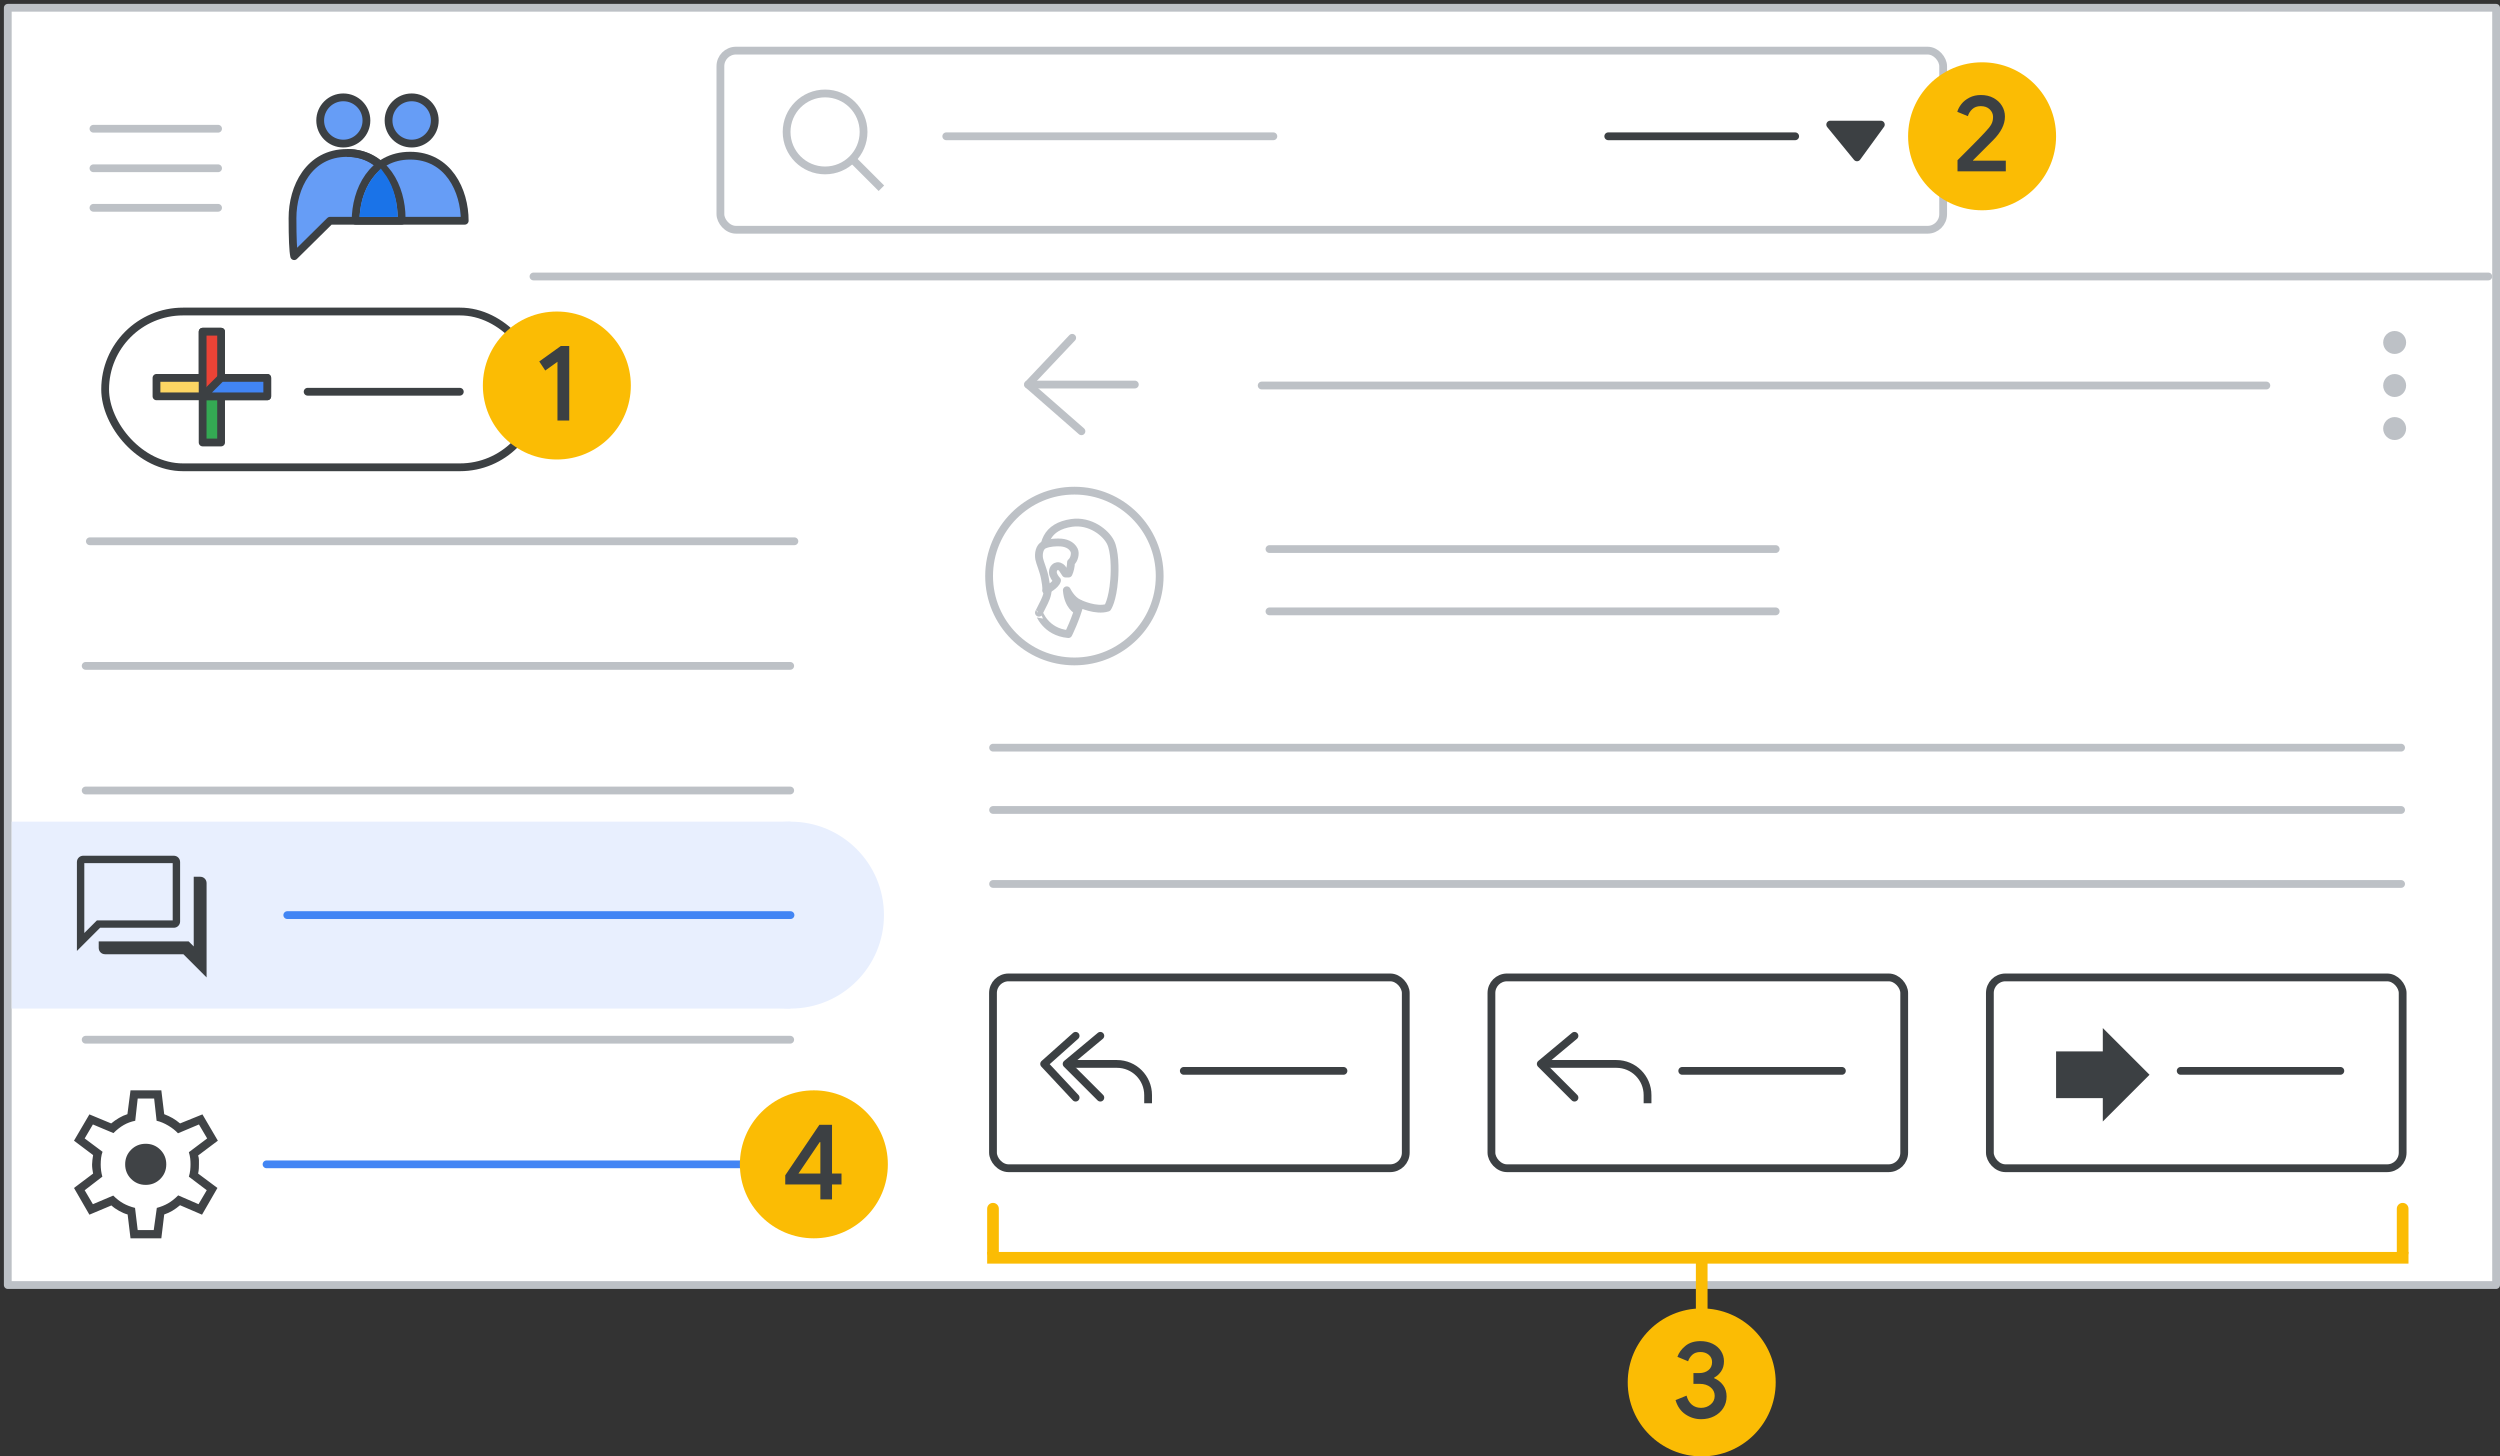 <?xml version="1.0" encoding="UTF-8"?>
<svg width="321px" height="187px" viewBox="0 0 321 187" version="1.1" xmlns="http://www.w3.org/2000/svg" xmlns:xlink="http://www.w3.org/1999/xlink">
    <rect x="0" y="0" width="321" height="187" fill="#333333" stroke="none"/>
    <title>groups-participate-in-discussions</title>
    <g id="groups-participate-in-discussions" stroke="none" stroke-width="1" fill="none" fill-rule="evenodd">
        <rect id="background" stroke="#BDC1C6" fill="#FFFFFF" stroke-linejoin="round" x="1" y="1" width="319.5" height="164"></rect>
        <rect id="Rectangle-Copy-3" fill="#E8EFFE" x="1.5" y="105.5" width="100" height="24"></rect>
        <circle id="Oval-Copy-5" fill="#E8EFFE" cx="101.5" cy="117.5" r="12"></circle>
        <g id="Logos/groups" transform="translate(37.558, 12)">
            <path d="M0.215,20.892 L4.815,16.345 C9.274,16.345 12.34,16.345 14.015,16.345 C14.015,12.477 11.907,7.638 7.005,7.638 C2.103,7.638 0,12.078 0,15.993 C0,18.603 0.072,20.237 0.215,20.892 Z" id="Oval" stroke="#3C4043" fill="#669DF6" stroke-linejoin="round"></path>
            <path d="M22.112,16.345 C22.112,12.477 20.009,7.99 15.107,7.99 C10.204,7.99 8.102,12.477 8.102,16.345 C9.837,16.345 19.6,16.345 22.112,16.345 Z" id="Oval" stroke="#3C4043" fill="#669DF6" stroke-linejoin="round"></path>
            <path d="M14.01,15.993 C14.01,12.125 11.907,7.638 7.005,7.638" id="Oval" stroke="#3C4043" stroke-linejoin="round"></path>
            <circle id="Oval" stroke="#3C4043" fill="#669DF6" cx="15.3" cy="3.469" r="2.969"></circle>
            <circle id="Oval" stroke="#3C4043" fill="#669DF6" cx="6.523" cy="3.469" r="2.969"></circle>
            <path d="M11.302,10.414 C9.676,12.168 9.304,13.993 9.152,15.358 C9.383,15.358 10.659,15.358 12.98,15.358 C12.865,13.377 12.306,11.729 11.302,10.414 Z" id="Path-24" stroke="#1A73E8" fill="#1A73E8"></path>
        </g>
        <g id="UI/menu-light-grey" transform="translate(12, 16)" stroke="#BDC1C6" stroke-linecap="round" stroke-linejoin="round">
            <line x1="1.73472348e-16" y1="0.529" x2="16" y2="0.529" id="Line"></line>
            <line x1="1.73472348e-16" y1="5.606" x2="16" y2="5.606" id="Line"></line>
            <line x1="1.73472348e-16" y1="10.683" x2="16" y2="10.683" id="Line"></line>
        </g>
        <g id="Group-2" transform="translate(13.5, 40)" stroke="#3C4043">
            <rect id="Rectangle-Copy" fill="#FFFFFF" x="0" y="0" width="55.556" height="20" rx="10"></rect>
            <line x1="26" y1="10.3" x2="45.539" y2="10.3" id="Line-Copy-7" stroke-linecap="round"></line>
            <g id="UI/add-Copy" transform="translate(6.593, 2.593)" stroke-linejoin="round">
                <g id="Group" transform="translate(0, 0)">
                    <g id="Rectangle-2" transform="translate(5.926, 0)" fill="#34A953">
                        <rect id="Rectangle" x="0" y="0" width="2.37" height="14.222"></rect>
                    </g>
                    <rect id="Rectangle" fill="#FDD663" transform="translate(7.111, 7.111) rotate(90) translate(-7.111, -7.111) " x="5.926" y="1.77635684e-15" width="2.37" height="14.222"></rect>
                    <polygon id="Rectangle" fill="#EA4336" points="5.926 0 8.296 0 8.296 7.111 5.926 8.296"></polygon>
                    <polygon id="Rectangle" fill="#4185F4" transform="translate(10.074, 7.111) rotate(90) translate(-10.074, -7.111) " points="8.889 2.963 11.259 2.963 11.259 11.259 8.889 8.889"></polygon>
                </g>
            </g>
        </g>
        <line x1="11" y1="101.5" x2="101.462" y2="101.5" id="Line-4-Copy-19" stroke="#BDC1C6" stroke-linecap="round"></line>
        <line x1="34.224" y1="149.5" x2="101.462" y2="149.5" id="Line-4-Copy-22" stroke="#4285F4" stroke-linecap="round"></line>
        <line x1="11" y1="85.5" x2="101.462" y2="85.5" id="Line-4-Copy-20" stroke="#BDC1C6" stroke-linecap="round"></line>
        <line x1="11" y1="133.5" x2="101.462" y2="133.5" id="Line-4-Copy-21" stroke="#BDC1C6" stroke-linecap="round"></line>
        <line x1="36.887" y1="117.5" x2="101.5" y2="117.5" id="Line-4-Copy-24" stroke="#4285F4" stroke-linecap="round"></line>
        <g id="forum_BASELINE_P900" transform="translate(10, 110)" fill="#3C4043" fill-rule="nonzero" stroke="#3C4043" stroke-width="0.25">
            <path d="M0,11.8 L0,0.7 C0,0.5 0.067,0.333 0.2,0.2 C0.333,0.067 0.5,0 0.7,0 L12.3,0 C12.5,0 12.667,0.067 12.8,0.2 C12.933,0.333 13,0.5 13,0.7 L13,8.3 C13,8.5 12.933,8.667 12.8,8.8 C12.667,8.933 12.5,9 12.3,9 L2.8,9 L0,11.8 Z M0.7,0.7 L0.7,8.3 L0.7,0.7 Z M3.5,12.4 C3.3,12.4 3.133,12.333 3,12.2 C2.867,12.067 2.8,11.9 2.8,11.7 L2.8,11 L14.175,11 L15,11.825 L15,2.7 L15.7,2.7 C15.9,2.7 16.067,2.767 16.2,2.9 C16.333,3.033 16.4,3.2 16.4,3.4 L16.4,15.2 L13.6,12.4 L3.5,12.4 Z M12.3,0.7 L0.7,0.7 L0.7,10.1 L2.5,8.3 L12.3,8.3 L12.3,0.7 Z" id="Shape"></path>
        </g>
        <line x1="11.538" y1="69.5" x2="102" y2="69.5" id="Line-4-Copy-18" stroke="#BDC1C6" stroke-linecap="round"></line>
        <line x1="68.5" y1="35.5" x2="319.5" y2="35.5" id="Line-Copy-3" stroke="#BDC1C6" stroke-linecap="round"></line>
        <g id="UI/search-bar-light-grey" transform="translate(92, 6)">
            <rect id="Rectangle" stroke="#BDC1C6" fill="#FFFFFF" x="0.5" y="0.5" width="157" height="23" rx="2"></rect>
            <line x1="29.5" y1="11.5" x2="71.5" y2="11.5" id="Line-2" stroke="#BDC1C6" stroke-linecap="round" stroke-linejoin="round"></line>
            <line x1="114.5" y1="11.5" x2="138.5" y2="11.5" id="Line-2-Copy" stroke="#3C4043" stroke-linecap="round" stroke-linejoin="round"></line>
            <g id="Icons/arrow-expand-sm-filled-dark" transform="translate(143, 10)" fill="#3C4043" stroke="#3C4043" stroke-linecap="round" stroke-linejoin="round">
                <polygon id="Path-4" points="0 0 6.5 0 3.441 4.206"></polygon>
            </g>
            <g id="Group" transform="translate(9, 6)" stroke="#BDC1C6">
                <circle id="Oval" cx="4.941" cy="4.941" r="4.941"></circle>
                <line x1="8.824" y1="8.824" x2="11.818" y2="11.818" id="Line-6" stroke-linecap="square"></line>
            </g>
        </g>
        <g id="settings_BASELINE_P900" transform="translate(9.5, 140)" fill="#3C4043" fill-opacity="0.98" fill-rule="nonzero">
            <path d="M7.257,19 L6.888,15.939 C6.553,15.851 6.188,15.697 5.793,15.478 C5.397,15.257 5.067,15.024 4.803,14.778 L1.979,15.965 L0,12.535 L2.454,10.688 C2.419,10.512 2.388,10.322 2.362,10.12 C2.336,9.918 2.322,9.72 2.322,9.526 C2.322,9.35 2.336,9.161 2.362,8.959 C2.388,8.757 2.419,8.541 2.454,8.312 L0,6.465 L1.979,3.087 L4.776,4.249 C5.093,3.985 5.432,3.747 5.793,3.536 C6.153,3.325 6.509,3.167 6.861,3.061 L7.257,0 L11.215,0 L11.585,3.061 C11.989,3.219 12.346,3.387 12.654,3.562 C12.962,3.738 13.282,3.967 13.617,4.249 L16.493,3.087 L18.472,6.465 L15.939,8.365 C16.009,8.576 16.044,8.774 16.044,8.96 C16.044,9.144 16.044,9.324 16.044,9.5 C16.044,9.658 16.04,9.83 16.032,10.015 C16.023,10.199 15.992,10.424 15.939,10.688 L18.419,12.535 L16.44,15.965 L13.617,14.751 C13.282,15.033 12.953,15.27 12.628,15.464 C12.302,15.657 11.954,15.816 11.585,15.939 L11.215,19 L7.257,19 Z M9.21,12.139 C9.949,12.139 10.573,11.884 11.083,11.374 C11.594,10.863 11.849,10.239 11.849,9.5 C11.849,8.761 11.594,8.137 11.083,7.626 C10.573,7.116 9.949,6.861 9.21,6.861 C8.471,6.861 7.846,7.116 7.336,7.626 C6.826,8.137 6.571,8.761 6.571,9.5 C6.571,10.239 6.826,10.863 7.336,11.374 C7.846,11.884 8.471,12.139 9.21,12.139 Z M8.181,17.944 L10.239,17.944 L10.635,15.094 C11.162,14.954 11.642,14.76 12.073,14.514 C12.504,14.268 12.939,13.925 13.379,13.485 L15.992,14.619 L17.047,12.825 L14.751,11.083 C14.839,10.784 14.897,10.507 14.923,10.252 C14.949,9.997 14.963,9.746 14.963,9.5 C14.963,9.236 14.949,8.985 14.923,8.747 C14.897,8.51 14.839,8.242 14.751,7.943 L17.1,6.175 L16.044,4.381 L13.353,5.515 C13.036,5.163 12.618,4.833 12.1,4.525 C11.581,4.218 11.083,4.011 10.608,3.906 L10.292,1.056 L8.181,1.056 L7.864,3.906 C7.336,4.011 6.848,4.191 6.399,4.446 C5.951,4.701 5.506,5.049 5.067,5.489 L2.428,4.381 L1.372,6.175 L3.668,7.89 C3.58,8.119 3.519,8.374 3.483,8.656 C3.448,8.937 3.431,9.227 3.431,9.526 C3.431,9.79 3.448,10.054 3.483,10.318 C3.519,10.582 3.571,10.837 3.642,11.083 L1.372,12.825 L2.428,14.619 L5.04,13.511 C5.463,13.933 5.894,14.268 6.333,14.514 C6.773,14.76 7.275,14.954 7.838,15.094 L8.181,17.944 Z" id="Shape"></path>
        </g>
        <g id="1" transform="translate(62, 40)">
            <circle id="Oval" fill="#FBBC04" cx="9.5" cy="9.5" r="9.5"></circle>
            <polygon fill="#3C4043" fill-rule="nonzero" points="11.09 14 11.09 4.424 10.012 4.424 7.24 6.412 8.01 7.574 9.578 6.454 9.578 14"></polygon>
        </g>
        <g id="4" transform="translate(95, 140)">
            <circle id="Oval" fill="#FBBC04" cx="9.5" cy="9.5" r="9.5"></circle>
            <path d="M11.832,14 L11.832,12.082 L13.05,12.082 L13.05,10.682 L11.832,10.682 L11.832,4.424 L10.208,4.424 L5.826,10.906 L5.826,12.082 L10.334,12.082 L10.334,14 L11.832,14 Z M10.334,10.682 L7.52,10.682 L10.25,6.65 L10.334,6.65 L10.334,10.682 Z" fill="#3C4043" fill-rule="nonzero"></path>
        </g>
        <g id="2" transform="translate(245, 8)">
            <circle id="Oval" fill="#FBBC04" cx="9.5" cy="9.5" r="9.5"></circle>
            <path d="M12.546,14 L12.546,12.628 L8.346,12.628 L8.332,12.586 C8.603,12.306 8.999,11.909 9.522,11.396 C9.727,11.191 9.925,10.994 10.114,10.805 L10.908,10.01 C11.925,8.993 12.434,7.98 12.434,6.972 C12.434,6.468 12.306,6.006 12.049,5.586 C11.793,5.166 11.431,4.83 10.964,4.578 C10.498,4.326 9.961,4.2 9.354,4.2 C8.794,4.2 8.3,4.312 7.87,4.536 C7.441,4.76 7.098,5.035 6.841,5.362 C6.585,5.689 6.41,6.02 6.316,6.356 L7.674,6.916 C7.777,6.571 7.966,6.27 8.241,6.013 C8.517,5.756 8.878,5.628 9.326,5.628 C9.812,5.628 10.197,5.766 10.481,6.041 C10.766,6.316 10.908,6.641 10.908,7.014 C10.908,7.378 10.834,7.695 10.684,7.966 C10.535,8.237 10.255,8.587 9.844,9.016 C9.52,9.375 8.798,10.116 7.678,11.239 L6.587,12.33 L6.344,12.572 L6.344,14 L12.546,14 Z" fill="#3C4043" fill-rule="nonzero"></path>
        </g>
        <line x1="163" y1="70.5" x2="228" y2="70.5" id="Line-4-Copy-14" stroke="#BDC1C6" stroke-linecap="round"></line>
        <line x1="162" y1="49.5" x2="291" y2="49.5" id="Line-4-Copy-19" stroke="#BDC1C6" stroke-linecap="round"></line>
        <line x1="163" y1="78.5" x2="228" y2="78.5" id="Line-4-Copy-15" stroke="#BDC1C6" stroke-linecap="round"></line>
        <line x1="152" y1="137.5" x2="172.5" y2="137.5" id="Line-4-Copy-16" stroke="#3C4043" stroke-linecap="round"></line>
        <line x1="216" y1="137.5" x2="236.5" y2="137.5" id="Line-4-Copy-17" stroke="#3C4043" stroke-linecap="round"></line>
        <line x1="280" y1="137.5" x2="300.5" y2="137.5" id="Line-4-Copy-23" stroke="#3C4043" stroke-linecap="round"></line>
        <g id="People/profile3-greyscale" transform="translate(127, 63)">
            <g id="Group-22-Copy-2" transform="translate(-0, -0)" fill="#FFFFFF" stroke="#BDC1C6">
                <ellipse id="Oval" cx="10.952" cy="10.964" rx="10.952" ry="10.964"></ellipse>
            </g>
            <path d="M10.181,18.419 C10.181,18.419 11.171,16.43 11.656,14.517 C11.656,14.517 13.733,15.502 15.208,15.029 C15.208,15.029 15.849,14.158 16.063,11.412 C16.179,10.029 16.14,7.719 15.597,6.639 C14.995,5.408 12.995,3.799 10.608,4.139 C7.366,4.613 6.609,6.772 7.191,9.783 C7.89,13.362 7.521,13.362 6.395,15.673 C6.415,15.654 7.191,18.153 10.181,18.419" id="Fill-1" fill="#FFFFFF"></path>
            <path d="M10.181,18.419 C10.181,18.419 11.171,16.43 11.656,14.517 C11.656,14.517 13.733,15.502 15.208,15.029 C15.208,15.029 15.849,14.158 16.063,11.412 C16.179,10.029 16.14,7.719 15.597,6.639 C14.995,5.408 12.995,3.799 10.608,4.139 C7.366,4.613 6.609,6.772 7.191,9.783 C7.89,13.362 7.521,13.362 6.395,15.673 C6.415,15.654 7.191,18.153 10.181,18.419 Z" id="Stroke-3" stroke="#BDC1C6" stroke-linecap="round" stroke-linejoin="round"></path>
            <path d="M7.318,12.791 C7.318,12.791 8.552,12.161 8.726,11.53 C8.535,11.332 8.187,10.864 8.187,10.468 C8.187,9.91 8.587,9.712 8.76,9.694 C9.143,9.658 9.386,9.982 9.386,9.982 L9.82,10.648 L10.203,10.648 C10.376,10.27 10.515,9.712 10.515,9.208 C10.932,8.884 11.124,8.056 10.915,7.642 C10.568,6.939 9.786,6.651 8.952,6.651 C8.656,6.651 7.787,6.633 7.058,6.957 C6.484,7.209 6.31,8.074 6.432,8.758 C6.519,9.244 6.988,10.27 7.162,11.224 C7.422,12.557 7.318,12.791 7.318,12.791" id="Fill-5" fill="#FFFFFF"></path>
            <path d="M7.318,12.791 C7.318,12.791 8.552,12.161 8.726,11.53 C8.535,11.332 8.187,10.864 8.187,10.468 C8.187,9.91 8.587,9.712 8.76,9.694 C9.143,9.658 9.386,9.982 9.386,9.982 L9.82,10.648 L10.203,10.648 C10.376,10.27 10.515,9.712 10.515,9.208 C10.932,8.884 11.124,8.056 10.915,7.642 C10.568,6.939 9.786,6.651 8.952,6.651 C8.656,6.651 7.787,6.633 7.058,6.957 C6.484,7.209 6.31,8.074 6.432,8.758 C6.519,9.244 6.988,10.27 7.162,11.224 C7.422,12.557 7.318,12.791 7.318,12.791 Z" id="Stroke-7" stroke="#BDC1C6" stroke-linecap="round" stroke-linejoin="round"></path>
            <path d="M11.271,15.349 C11.271,15.349 10.143,14.817 9.977,12.791 C9.977,12.791 10.532,13.998 11.512,14.448 C11.512,14.448 11.456,14.673 11.419,14.858 C11.345,15.062 11.271,15.349 11.271,15.349" id="Fill-9" fill="#BDC1C6"></path>
            <path d="M11.271,15.349 C11.271,15.349 10.143,14.817 9.977,12.791 C9.977,12.791 10.532,13.998 11.512,14.448 C11.512,14.448 11.456,14.673 11.419,14.858 C11.345,15.062 11.271,15.349 11.271,15.349 Z" id="Stroke-11" stroke="#BDC1C6" stroke-linecap="round" stroke-linejoin="round"></path>
        </g>
        <g id="Icons/menu-more-dark-grey-Copy" transform="translate(307.474, 49.5) scale(-1, 1) translate(-307.474, -49.5) translate(306, 42.5)" fill="#BDC1C6">
            <circle id="Oval" cx="1.474" cy="1.474" r="1.474"></circle>
            <circle id="Oval" cx="1.474" cy="7" r="1.474"></circle>
            <circle id="Oval" cx="1.474" cy="12.526" r="1.474"></circle>
        </g>
        <line x1="127.513" y1="96" x2="308.3" y2="96" id="Line-4-Copy-10" stroke="#BDC1C6" stroke-linecap="round"></line>
        <line x1="127.513" y1="104" x2="308.3" y2="104" id="Line-4-Copy-20" stroke="#BDC1C6" stroke-linecap="round"></line>
        <line x1="127.513" y1="113.5" x2="308.3" y2="113.5" id="Line-4-Copy-21" stroke="#BDC1C6" stroke-linecap="round"></line>
        <rect id="border/bg-copy-5" stroke="#3C4043" x="255.5" y="125.5" width="53" height="24.5" rx="2"></rect>
        <rect id="border/bg-copy-5" stroke="#3C4043" x="191.5" y="125.5" width="53" height="24.5" rx="2"></rect>
        <rect id="border/bg-copy-5" stroke="#3C4043" x="127.5" y="125.5" width="53" height="24.5" rx="2"></rect>
        <g id="Icons/arrow-back-sm" transform="translate(132, 43.375)" stroke="#BDC1C6" stroke-linecap="round">
            <polyline id="Path-12" stroke-linejoin="round" points="5.67 0 0 6 6.857 12"></polyline>
            <line x1="0" y1="6" x2="13.714" y2="6" id="Path-13"></line>
        </g>
        <g id="Icons/arrow-reply-dark-grey" transform="translate(197.834, 133)" stroke="#3C4043">
            <path d="M0,3.608 L9.71,3.608 C11.919,3.608 13.71,5.399 13.71,7.608 L13.71,8.659 L13.71,8.659" id="Path-5"></path>
            <polyline id="Path-6" stroke-linecap="round" stroke-linejoin="round" points="4.329 0 0 3.608 4.329 7.937"></polyline>
        </g>
        <g id="Icons/arrow-reply-all-dark-grey" transform="translate(134.067, 133)" stroke="#3C4043">
            <path d="M2.823,3.608 L9.349,3.608 C11.558,3.608 13.349,5.399 13.349,7.608 L13.349,8.659 L13.349,8.659" id="Path-5"></path>
            <polyline id="Path-6" stroke-linecap="round" stroke-linejoin="round" points="4.042 0 0 3.608 4.042 7.937"></polyline>
            <polyline id="Path-6" stroke-linecap="round" stroke-linejoin="round" points="7.216 0 2.886 3.608 7.216 7.937"></polyline>
        </g>
        <polygon id="Path-2" fill="#3C4043" points="270 135 264 135 264 141 270 141 270 144 276 138 270 132"></polygon>
        <line x1="218.5" y1="175.5" x2="218.5" y2="161.5" id="Line-5" stroke="#FBBC04" stroke-width="1.5" stroke-linecap="round"></line>
        <line x1="127.5" y1="160.8" x2="127.5" y2="155.2" id="Line-5-Copy" stroke="#FBBC04" stroke-width="1.5" stroke-linecap="round"></line>
        <line x1="308.5" y1="160.8" x2="308.5" y2="155.2" id="Line-5-Copy-2" stroke="#FBBC04" stroke-width="1.5" stroke-linecap="round"></line>
        <line x1="127.5" y1="161.5" x2="308.5" y2="161.5" id="Line" stroke="#FBBC04" stroke-width="1.5" stroke-linecap="square"></line>
        <g id="3" transform="translate(209, 168)">
            <circle id="Oval" fill="#FBBC04" cx="9.5" cy="9.5" r="9.5"></circle>
            <path d="M9.417,14.224 C10.043,14.224 10.602,14.098 11.097,13.846 C11.592,13.594 11.982,13.246 12.266,12.803 C12.551,12.36 12.693,11.858 12.693,11.298 C12.693,10.738 12.544,10.257 12.245,9.856 C11.947,9.455 11.564,9.156 11.097,8.96 L11.097,8.89 C11.452,8.703 11.751,8.433 11.993,8.078 C12.236,7.723 12.357,7.294 12.357,6.79 C12.357,6.305 12.229,5.864 11.972,5.467 C11.716,5.07 11.356,4.76 10.894,4.536 C10.432,4.312 9.912,4.2 9.333,4.2 C8.549,4.2 7.907,4.403 7.408,4.809 C6.909,5.215 6.566,5.684 6.379,6.216 L7.751,6.79 C7.863,6.454 8.047,6.172 8.304,5.943 C8.561,5.714 8.904,5.6 9.333,5.6 C9.762,5.6 10.12,5.719 10.404,5.957 C10.689,6.195 10.831,6.505 10.831,6.888 C10.831,7.336 10.675,7.684 10.362,7.931 C10.05,8.178 9.66,8.302 9.193,8.302 L8.437,8.302 L8.437,9.688 L9.263,9.688 C9.814,9.688 10.269,9.833 10.628,10.122 C10.988,10.411 11.167,10.78 11.167,11.228 C11.167,11.676 10.995,12.045 10.649,12.334 C10.304,12.623 9.893,12.768 9.417,12.768 C8.95,12.768 8.556,12.633 8.234,12.362 C7.912,12.091 7.686,11.704 7.555,11.2 L6.141,11.774 C6.375,12.577 6.797,13.186 7.408,13.601 C8.02,14.016 8.689,14.224 9.417,14.224 Z" fill="#3C4043" fill-rule="nonzero"></path>
        </g>
    </g>
</svg>